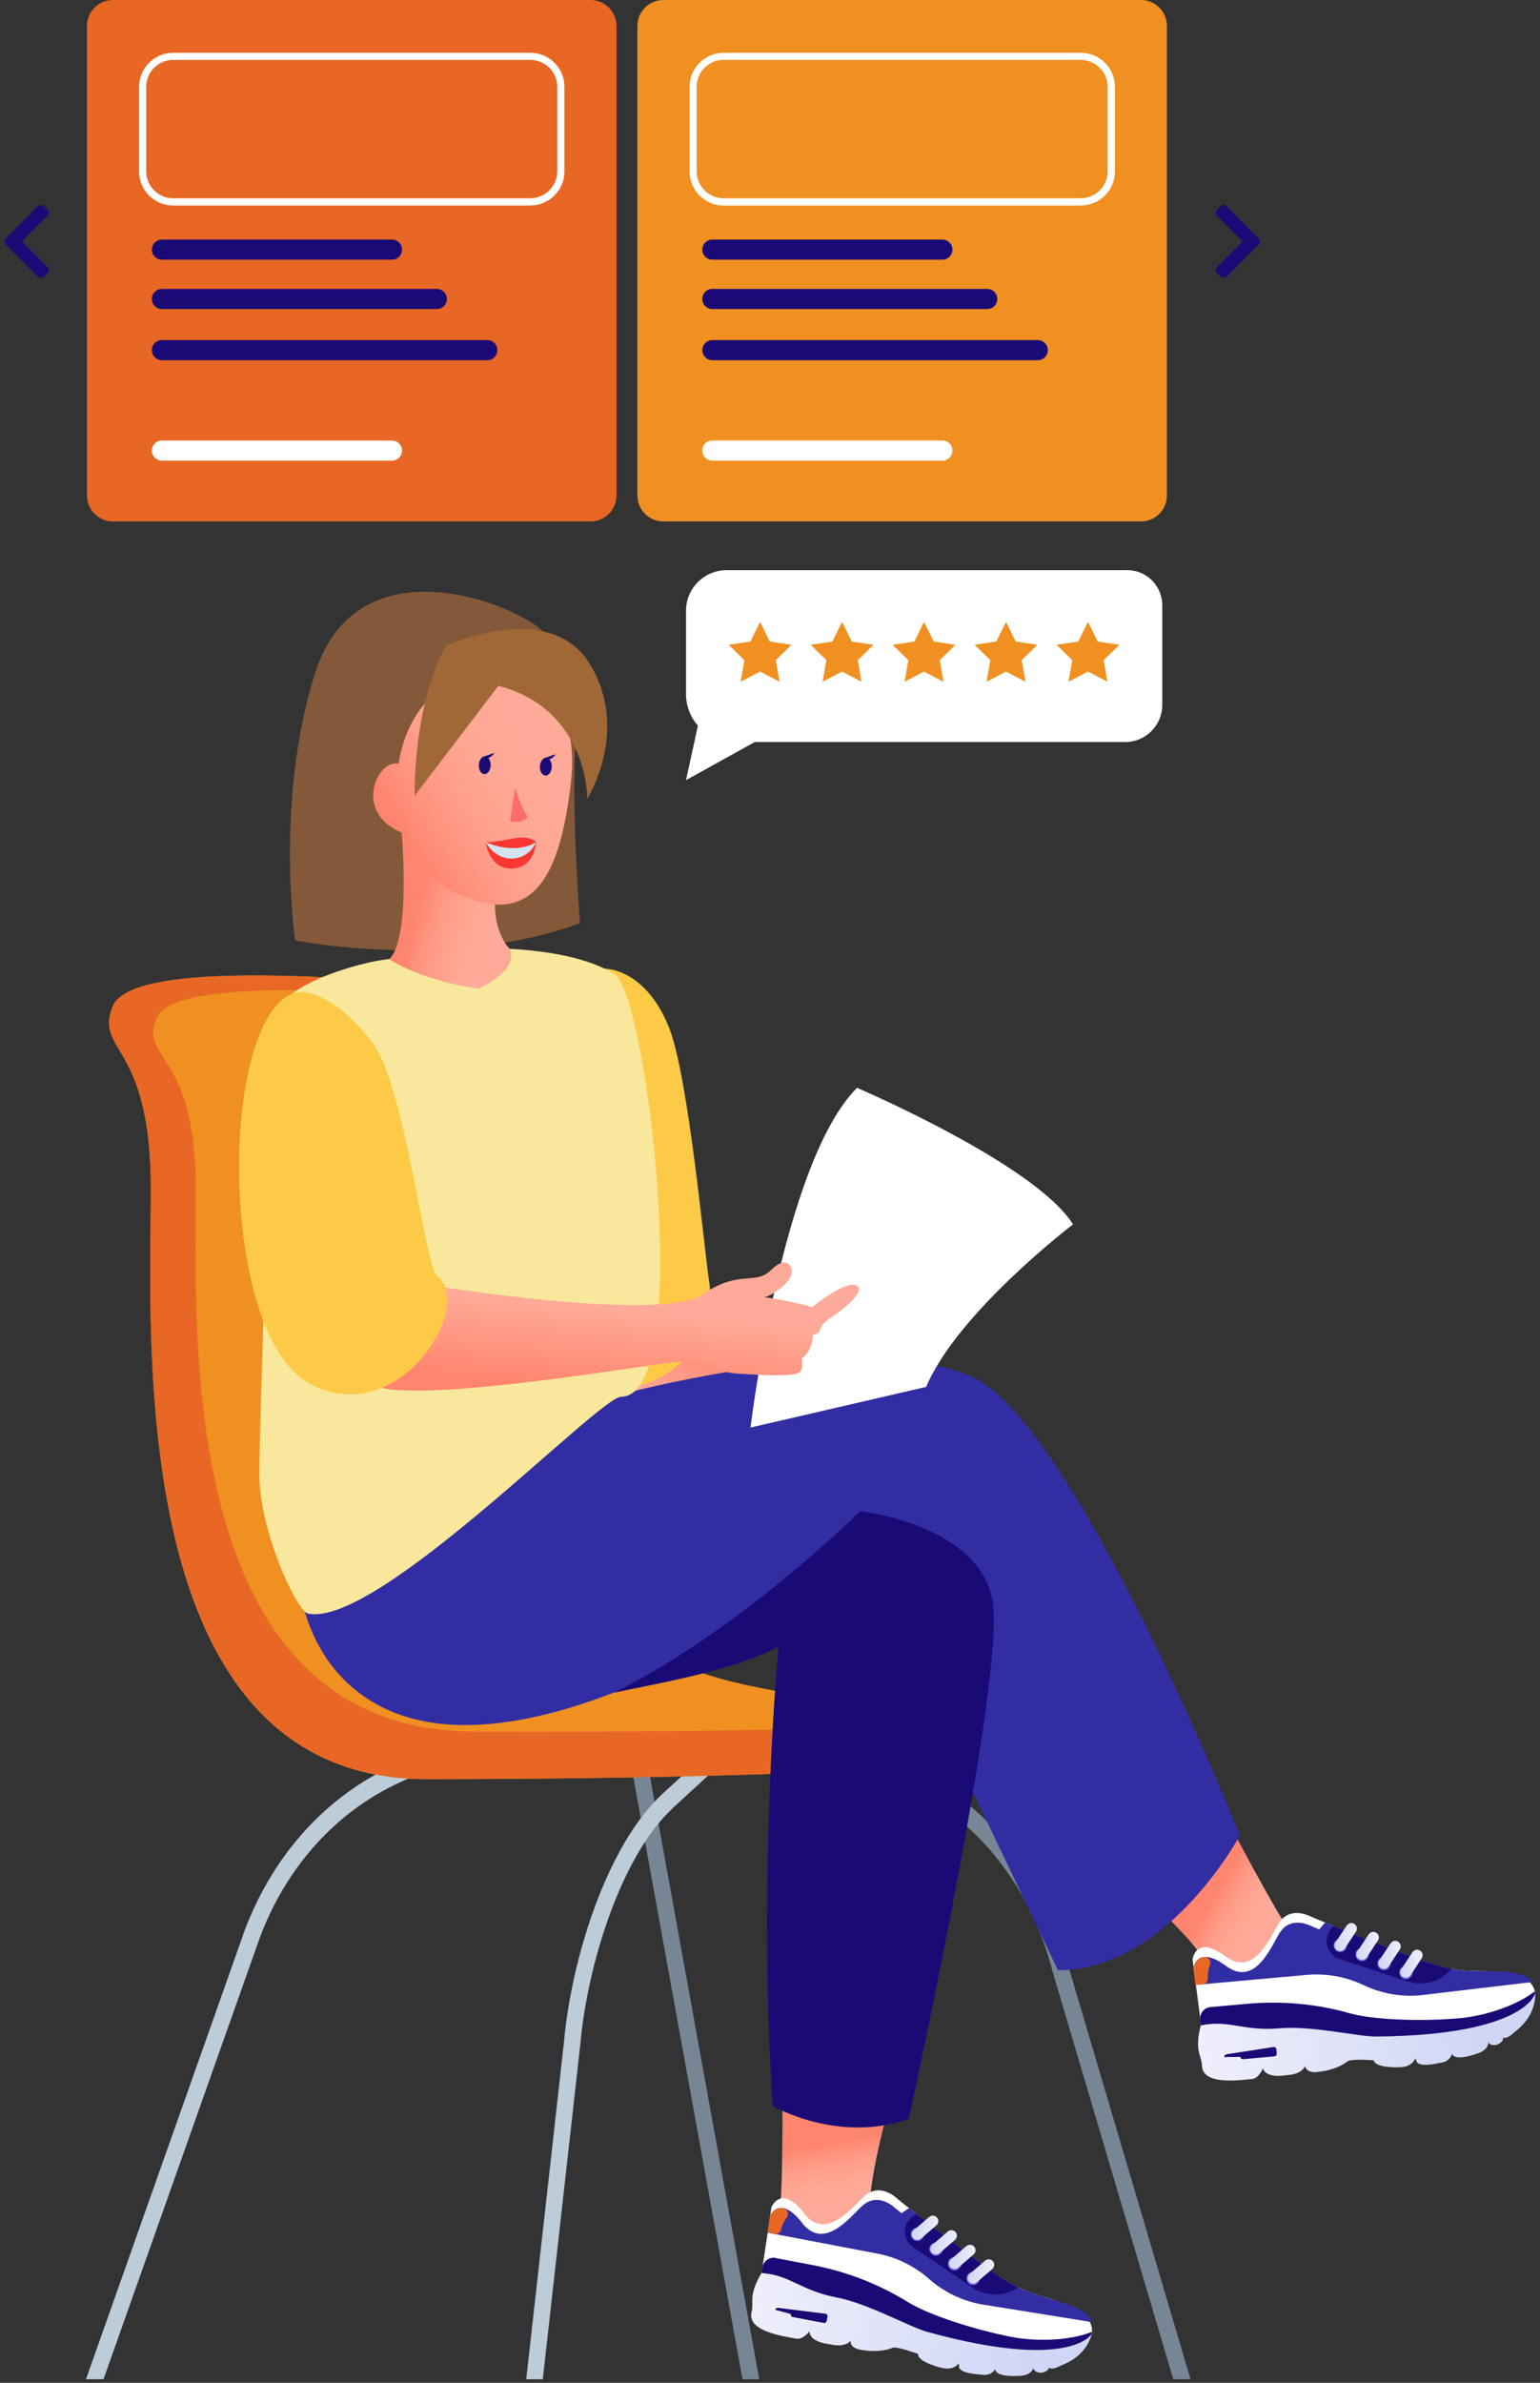 <svg xmlns="http://www.w3.org/2000/svg" width="216" height="334" viewBox="0 0 216 334" fill="none"><rect x="0" y="0" width="216" height="334" fill="#333333" stroke="none"/><g clip-path="url(#clip0_314_26)"><path d="M104.14 333.49L88.78 248.81C88.65 248.11 89.05 247.44 89.68 247.3C90.3 247.16 90.91 247.61 91.04 248.3L106.49 333.49H104.14V333.49Z" fill="#768695"></path><path d="M164.56 333.49L147.63 276.33C144.98 265.96 138.87 257.36 130.43 252.1L122.76 247.33C122.2 246.98 122.01 246.2 122.32 245.58C122.63 244.96 123.33 244.74 123.89 245.09L131.56 249.86C140.54 255.45 147.04 264.6 149.86 275.63L166.98 333.49H164.57H164.56Z" fill="#768695"></path><path d="M94.43 253.38C86.97 260.24 82.34 275.78 81.4 286.51L76.13 333.5H73.81L79.1 286.26C80.1 274.85 85.02 258.69 92.96 251.4L99.74 245.18C100.23 244.73 100.96 244.81 101.36 245.35C101.76 245.9 101.69 246.71 101.2 247.16L94.42 253.38H94.43Z" fill="#BCCCD9"></path><path d="M64.33 246.09L56.2 249.78C47.24 253.85 40.24 261.56 36.48 271.49L14.52 333.49H12.06L34.35 270.5C38.35 259.94 45.8 251.73 55.33 247.41L63.46 243.72C64.05 243.45 64.72 243.77 64.96 244.42C65.2 245.08 64.92 245.83 64.33 246.09V246.09Z" fill="#BCCCD9"></path><path d="M75.94 152.93C75.09 148.21 68.78 138.35 57.82 137.7C46.86 137.05 18.29 134.68 15.79 141.11C13.29 147.54 21.16 146.04 21.16 166.6C21.16 187.37 17.41 249.38 59.81 249.38C95.26 249.38 148.14 248.22 148.14 244.16C148.14 238.98 105.18 240.21 93.24 232.02C76.74 220.7 78.93 169.6 75.93 152.93H75.94Z" fill="#F09021"></path><path d="M137.46 241.33C118.94 242.53 89.16 242.83 66.48 242.72C24.09 242.52 27.56 185.26 27.46 166.16C27.36 147.25 19.5 148.6 21.97 142.7C24.43 136.8 53 139.11 63.97 139.76C64.52 139.79 65.05 139.86 65.58 139.93C63.33 138.72 60.74 137.87 57.81 137.7C46.85 137.05 18.28 134.68 15.78 141.11C13.28 147.54 21.16 146.04 21.16 166.6C21.16 187.37 17.41 249.38 59.81 249.38C95.26 249.38 148.14 248.22 148.14 244.16C148.14 242.53 143.79 241.81 137.46 241.33V241.33Z" fill="#E86724"></path><path d="M88.63 195.83C95.11 198.65 119.61 209.81 122.1 215.69C124.6 221.57 127.64 220.62 128.34 223.8C129.04 226.98 131.1 225.75 131.16 224.24C131.21 222.73 130.16 220.51 129.59 220.05C129.59 220.05 134.18 222.08 135.98 222.47C135.98 222.47 138.05 228.87 139.88 228.38C140.86 228.12 140.02 224.94 138.97 222.61C137.92 220.28 139.34 220.49 138.18 219.26C138.18 219.26 139.4 217.38 138.63 215.67C138.63 215.67 139.8 214.5 139.38 213.72C138.81 212.69 134.69 210.36 132.1 208.93C129.51 207.49 127.73 208.3 125.21 206.6C122.69 204.9 102.2 185.82 92.69 180.9C83.17 175.98 80.48 192.29 88.64 195.84L88.63 195.83Z" fill="url(#paint0_linear_314_26)"></path><path d="M83.35 135.94C72.62 139.2 76.43 178.33 79.57 189.24C82.71 200.15 101.61 193.22 99.45 179.54C98.79 175.32 96.58 150.98 93.86 144.09C90.93 136.63 85.7 135.22 83.35 135.94V135.94Z" fill="#FCCA47"></path><path d="M168.31 274.14C168.55 273.08 158.35 263.47 158.35 263.47L170.7 252.43C170.7 252.43 177.49 265.32 179.88 269.09C181.19 271.16 191.6 280.71 196.56 279.95C196.56 279.95 190.93 284.25 183.66 280.37C174.26 275.35 171.54 280.01 168.18 278.22C167.62 277.93 168.03 275.36 168.31 274.14V274.14Z" fill="url(#paint1_linear_314_26)"></path><path d="M171.86 274.22C176.11 277.32 178.32 271.06 179.47 269.42C180.62 267.78 182.42 267.97 183.83 268.62C184.91 269.12 196.21 273.79 201.16 275.37C202.81 275.9 204.53 276.19 206.27 276.24L208.21 276.29C211.02 276.37 214.94 276.6 215.33 279.39C215.33 279.39 215.34 279.41 215.34 279.42C215.34 279.42 215.34 279.42 215.34 279.43C215.11 279.75 212.82 287.65 191.44 287.41C186.48 287.35 181.87 284.76 179.32 284.84C179.32 284.84 173.29 285.47 170.31 285.8L168.75 286.01L167.27 274.67C167.27 274.67 167.65 271.12 171.89 274.22H171.86Z" fill="white"></path><path d="M169.77 281.33L174.95 280.87C179.77 280.44 184.63 280.87 189.29 282.19C192.68 283.15 199.52 283.36 204.64 282.9C208.23 282.58 212.56 281.2 215.27 279.13C215.28 279.22 215.3 279.3 215.31 279.39C215.31 279.39 215.32 279.41 215.32 279.42C215.32 279.42 215.32 279.42 215.32 279.43C215.09 279.75 212.8 287.65 191.42 287.41C186.46 287.35 181.85 284.76 179.3 284.84C179.3 284.84 173.27 285.47 170.29 285.8L168.73 286.01L168.35 283.12C168.23 282.22 168.89 281.41 169.78 281.33H169.77Z" fill="#1A0A76"></path><path d="M171.98 275.58C176.23 278.67 178.44 272.41 179.59 270.77C180.73 269.13 182.54 269.32 183.95 269.98C184.11 270.05 184.49 270.22 185.04 270.45L185.85 269.48C189.57 271.03 197.3 274.14 201.16 275.37C202.81 275.9 204.53 276.19 206.27 276.24L208.21 276.29C210.42 276.35 214.15 276.27 214.89 277.85L213.98 277.93L199.2 279.68C196.47 279.92 193.73 279.43 191.25 278.25C190.01 277.66 188.71 277.24 187.37 277C186.03 276.76 184.67 276.7 183.3 276.82L167.7 278.22L167.39 275.84C167.54 275.16 168.33 272.91 171.98 275.57V275.58Z" fill="#332DA4"></path><path d="M187.05 269.97C191.05 271.61 197.67 274.25 201.15 275.36C201.95 275.62 202.77 275.82 203.59 275.96C203.59 275.97 203.57 275.98 203.56 276C202.08 277.77 199.66 278.46 197.46 277.74L187.87 274.58C186.11 274 185.49 271.83 186.68 270.41L187.05 269.97Z" fill="#1A0A76"></path><path d="M187.91 271.75C188.43 271.7 188.88 272.09 188.93 272.6C188.98 273.11 188.6 273.57 188.08 273.62C187.56 273.67 187.11 273.29 187.06 272.77C187.01 272.25 187.39 271.8 187.91 271.75Z" fill="url(#paint2_linear_314_26)"></path><path d="M190.98 273.02C191.5 272.97 191.95 273.36 192 273.87C192.05 274.39 191.67 274.84 191.15 274.89C190.63 274.94 190.18 274.55 190.13 274.04C190.08 273.52 190.46 273.07 190.98 273.02Z" fill="url(#paint3_linear_314_26)"></path><path d="M194.05 274.29C194.57 274.24 195.02 274.63 195.07 275.14C195.12 275.66 194.74 276.11 194.22 276.16C193.7 276.21 193.25 275.83 193.2 275.31C193.15 274.79 193.53 274.34 194.05 274.29Z" fill="url(#paint4_linear_314_26)"></path><path d="M197.12 275.56C197.64 275.51 198.09 275.89 198.14 276.41C198.19 276.93 197.81 277.38 197.29 277.43C196.77 277.48 196.32 277.09 196.27 276.58C196.22 276.06 196.6 275.61 197.12 275.56Z" fill="url(#paint5_linear_314_26)"></path><path d="M168.88 274.32C169.48 274.26 169.91 274.86 169.7 275.43C169.47 276.03 169.38 276.67 169.41 277.3C169.43 277.73 169.11 278.11 168.67 278.15L167.68 278.24L167.37 275.86C167.46 275.44 167.79 274.44 168.87 274.33L168.88 274.32Z" fill="#E86724"></path><path d="M168.44 283.9C172.32 283.06 174.43 284.75 179.42 284.31C184.05 283.9 190.39 285.48 193.04 285.46C213.93 285.28 215.33 279.42 215.33 279.42C215.35 280.89 214.86 283.01 212.4 284.85C212.4 284.85 211.35 285.92 210.83 285.59C210.83 285.59 210.99 286.17 210 286.59C210 286.59 209.1 286.89 208.77 286.26C208.77 286.26 208.82 287.4 207.07 287.88C207.07 287.88 204.07 289.02 203.64 287.86C203.64 287.86 203.47 289.02 201.96 289.15C201.96 289.15 198.93 289.91 198.67 288.9L198.52 288.48C198.52 288.48 198.19 289.67 196.46 289.76C196.46 289.76 192.94 289.96 192.67 288.79C192.67 288.79 189.82 288.56 189.03 288.9C189.03 288.9 187.63 290.22 184.49 290.45C184.49 290.45 183.25 290.56 183.05 289.6C183.05 289.6 182.67 290.78 180.44 290.87C180.44 290.87 177.61 291.45 177.14 289.91C177.14 289.91 176.58 291.32 175.64 291.41C173.87 291.57 168.65 292.34 168.59 289.53C168.56 288.12 167.48 287.53 168.42 283.9H168.44Z" fill="url(#paint6_linear_314_26)"></path><path d="M210.01 286.58C210.01 286.58 210 286.58 209.99 286.58C209.99 286.58 209.98 286.58 209.96 286.58C209.96 286.53 209.96 286.5 209.96 286.5C209.97 286.52 209.99 286.54 210.01 286.56V286.58Z" fill="white"></path><path d="M171.56 287.92L178.6 286.86C178.81 286.84 179 287 179.02 287.21L179.08 287.88C179.1 288.09 178.94 288.28 178.73 288.3L173.89 288.73C173.68 288.75 173.49 288.59 173.47 288.38L171.21 288.34C171.19 288.13 171.35 287.94 171.56 287.92Z" fill="white"></path><path d="M172.02 287.94L178.64 286.92C178.84 286.9 179.01 287.05 179.03 287.24L179.08 287.85C179.1 288.05 178.95 288.22 178.76 288.24L174.35 288.64C174.15 288.66 173.98 288.51 173.97 288.32L171.71 288.34C171.69 288.14 171.84 287.97 172.03 287.96L172.02 287.94Z" fill="#1A0A76"></path><path d="M188.9 269.9C189.14 269.54 189.62 269.44 189.97 269.68C190.33 269.92 190.43 270.4 190.19 270.75L188.62 273.13C188.49 273.34 188.27 273.45 188.04 273.47C187.87 273.49 187.7 273.45 187.54 273.34C187.18 273.1 187.09 272.62 187.32 272.27L188.89 269.89L188.9 269.9Z" fill="url(#paint7_linear_314_26)"></path><path d="M191.98 271.14C192.22 270.78 192.7 270.68 193.05 270.92C193.41 271.16 193.51 271.64 193.27 271.99L191.7 274.37C191.56 274.57 191.35 274.69 191.12 274.71C190.95 274.73 190.78 274.69 190.62 274.58C190.26 274.34 190.16 273.86 190.4 273.51L191.97 271.13L191.98 271.14Z" fill="url(#paint8_linear_314_26)"></path><path d="M195.05 272.39C195.29 272.03 195.77 271.93 196.12 272.17C196.48 272.41 196.58 272.89 196.34 273.24L194.77 275.62C194.64 275.83 194.42 275.95 194.19 275.97C194.02 275.99 193.85 275.95 193.69 275.84C193.33 275.6 193.23 275.12 193.47 274.77L195.04 272.39H195.05Z" fill="url(#paint9_linear_314_26)"></path><path d="M198.12 273.64C198.36 273.28 198.84 273.18 199.19 273.42C199.55 273.66 199.65 274.14 199.41 274.49L197.84 276.87C197.7 277.07 197.49 277.19 197.26 277.21C197.09 277.22 196.92 277.19 196.76 277.08C196.4 276.84 196.3 276.36 196.54 276.01L198.11 273.63L198.12 273.64Z" fill="url(#paint10_linear_314_26)"></path><path d="M173.91 257.27C173.91 257.27 163.78 276.17 148.39 276.17L120.51 217.79C120.51 217.79 73.82 253.46 51.15 237.85C33.2 225.49 45.48 193.57 45.48 193.57C62.87 195.47 89.51 190.21 89.51 190.21C90.19 191.57 88.55 195.08 88.55 195.08C88.55 195.08 122.57 186.23 136.7 193.18C151.06 200.26 173.91 257.27 173.91 257.27Z" fill="#332DA4"></path><path d="M109.36 309.19C109.88 308.24 109.73 289.15 109.73 289.15L126.29 289.63C126.29 289.63 120.95 306.68 122.22 310.95C122.91 313.3 129.97 321.89 134.95 322.51C134.95 322.51 128.35 325.11 122.43 319.38C114.77 311.97 110.88 315.71 108.13 313.07C107.68 312.63 108.77 310.28 109.38 309.19H109.36Z" fill="url(#paint11_linear_314_26)"></path><path d="M120.63 211.82C120.63 211.82 137.47 213.65 139.24 224.54C141.01 235.42 127.46 297.01 127.46 297.01C117.52 300.52 108.39 295.2 108.39 295.2C106.19 262.72 109.19 230.77 109.19 230.77C103.2 234.24 90.02 236.37 86.11 237.27C104.13 228.3 120.64 211.83 120.64 211.83L120.63 211.82Z" fill="#1A0A76"></path><path d="M112.75 310.24C115.98 314.38 119.83 308.97 121.38 307.7C122.93 306.44 124.62 307.11 125.79 308.13C126.69 308.91 136.28 316.49 140.61 319.37C142.06 320.33 143.63 321.08 145.29 321.6L147.14 322.18C149.83 323.02 153.53 324.32 153.14 327.11C153.14 327.12 153.14 327.13 153.14 327.14C152.83 327.38 148.46 334.35 127.97 328.26C123.21 326.84 119.49 323.09 117.01 322.47C117.01 322.47 111.03 321.42 108.08 320.92L106.52 320.69L108.2 309.38C108.2 309.38 109.54 306.07 112.77 310.21L112.75 310.24Z" fill="white"></path><path d="M108.8 316.51L113.91 317.48C118.66 318.38 123.22 320.13 127.34 322.68C130.33 324.53 136.86 326.6 141.91 327.57C145.45 328.24 149.99 328.1 153.16 326.86C153.16 326.95 153.15 327.03 153.13 327.12C153.13 327.13 153.13 327.14 153.13 327.15C152.82 327.39 148.45 334.36 127.96 328.27C123.2 326.85 119.48 323.1 117 322.48C117 322.48 111.02 321.43 108.07 320.93L106.51 320.7L106.94 317.82C107.07 316.93 107.92 316.32 108.81 316.49L108.8 316.51Z" fill="#1A0A76"></path><path d="M112.49 311.58C115.73 315.72 119.57 310.3 121.12 309.04C122.67 307.78 124.35 308.45 125.53 309.47C125.66 309.58 125.99 309.85 126.45 310.22L127.5 309.51C130.66 312.02 137.23 317.12 140.61 319.37C142.05 320.33 143.63 321.08 145.29 321.6L147.14 322.18C149.25 322.84 152.86 323.79 153.14 325.51L152.24 325.34L137.55 322.98C134.86 322.47 132.35 321.24 130.3 319.43C129.27 318.52 128.13 317.77 126.91 317.17C125.69 316.57 124.39 316.14 123.04 315.88L107.65 312.95L108.01 310.57C108.34 309.95 109.72 308.01 112.5 311.57L112.49 311.58Z" fill="#332DA4"></path><path d="M128.52 310.32C131.92 312.99 137.56 317.35 140.61 319.37C141.31 319.84 142.04 320.25 142.8 320.62C142.79 320.62 142.77 320.64 142.76 320.65C140.85 321.95 138.33 321.95 136.42 320.65L128.06 314.98C126.53 313.94 126.53 311.69 128.06 310.65L128.53 310.33L128.52 310.32Z" fill="#1A0A76"></path><path d="M128.86 312.26C129.37 312.36 129.7 312.85 129.61 313.36C129.51 313.87 129.02 314.2 128.51 314.11C128 314.01 127.67 313.52 127.76 313.01C127.86 312.5 128.35 312.17 128.86 312.26Z" fill="url(#paint12_linear_314_26)"></path><path d="M131.47 314.33C131.98 314.43 132.31 314.92 132.22 315.43C132.12 315.94 131.63 316.27 131.12 316.18C130.61 316.08 130.28 315.59 130.37 315.08C130.47 314.57 130.96 314.24 131.47 314.33Z" fill="url(#paint13_linear_314_26)"></path><path d="M134.07 316.39C134.58 316.49 134.91 316.98 134.82 317.49C134.72 318 134.23 318.33 133.72 318.24C133.21 318.14 132.88 317.65 132.97 317.14C133.07 316.63 133.56 316.3 134.07 316.39Z" fill="url(#paint14_linear_314_26)"></path><path d="M136.68 318.45C137.19 318.55 137.52 319.04 137.43 319.55C137.33 320.06 136.84 320.39 136.33 320.3C135.82 320.2 135.49 319.71 135.58 319.2C135.68 318.69 136.17 318.36 136.68 318.45Z" fill="url(#paint15_linear_314_26)"></path><path d="M109.86 309.52C110.45 309.62 110.7 310.32 110.35 310.81C109.97 311.33 109.71 311.91 109.56 312.53C109.46 312.95 109.05 313.23 108.62 313.14L107.65 312.95L108.01 310.57C108.21 310.19 108.8 309.32 109.87 309.51L109.86 309.52Z" fill="#E86724"></path><path d="M106.81 318.61C110.77 318.86 112.33 321.07 117.25 322.01C121.82 322.88 127.47 326.14 130.04 326.85C150.18 332.4 153.13 327.15 153.13 327.15C152.75 328.57 151.69 330.47 148.82 331.57C148.82 331.57 147.52 332.32 147.11 331.85C147.11 331.85 147.11 332.46 146.03 332.58C146.03 332.58 145.08 332.62 144.94 331.93C144.94 331.93 144.67 333.04 142.86 333.02C142.86 333.02 139.66 333.29 139.57 332.06C139.57 332.06 139.09 333.13 137.6 332.84C137.6 332.84 134.47 332.74 134.51 331.7L134.48 331.25C134.48 331.25 133.84 332.3 132.15 331.92C132.15 331.92 128.71 331.15 128.77 329.95C128.77 329.95 126.09 328.94 125.24 329.06C125.24 329.06 123.53 329.95 120.45 329.31C120.45 329.31 119.23 329.08 119.3 328.1C119.3 328.1 118.61 329.13 116.45 328.6C116.45 328.6 113.57 328.38 113.54 326.78C113.54 326.78 112.62 327.98 111.69 327.81C109.95 327.48 104.71 326.79 105.42 324.07C105.78 322.71 104.9 321.85 106.8 318.61H106.81Z" fill="url(#paint16_linear_314_26)"></path><path d="M146.06 332.57C146.06 332.57 146.05 332.57 146.04 332.57C146.04 332.57 146.03 332.57 146.01 332.57C146.03 332.52 146.03 332.49 146.03 332.49C146.03 332.52 146.05 332.54 146.06 332.56V332.57Z" fill="white"></path><path d="M108.71 323.33L115.77 324.24C115.98 324.28 116.12 324.48 116.08 324.7L115.96 325.36C115.92 325.57 115.72 325.71 115.51 325.67L110.74 324.76C110.53 324.72 110.39 324.52 110.43 324.3L108.27 323.64C108.31 323.43 108.51 323.29 108.73 323.33H108.71Z" fill="white"></path><path d="M109.15 323.48L115.79 324.31C115.98 324.35 116.11 324.53 116.07 324.73L115.95 325.33C115.91 325.52 115.73 325.65 115.53 325.61L111.18 324.78C110.99 324.74 110.86 324.56 110.9 324.36L108.73 323.76C108.77 323.57 108.95 323.44 109.14 323.48H109.15Z" fill="#1A0A76"></path><path d="M130.33 310.75C130.65 310.47 131.14 310.51 131.42 310.83C131.7 311.15 131.66 311.64 131.34 311.92L129.18 313.78C128.99 313.94 128.75 314 128.53 313.95C128.36 313.92 128.21 313.83 128.09 313.69C127.81 313.37 127.85 312.88 128.17 312.6L130.33 310.74V310.75Z" fill="url(#paint17_linear_314_26)"></path><path d="M132.94 312.79C133.26 312.51 133.75 312.55 134.03 312.87C134.31 313.19 134.27 313.68 133.95 313.96L131.79 315.82C131.6 315.98 131.36 316.04 131.14 315.99C130.97 315.96 130.82 315.87 130.7 315.74C130.42 315.41 130.46 314.93 130.78 314.65L132.94 312.79Z" fill="url(#paint18_linear_314_26)"></path><path d="M135.55 314.83C135.87 314.55 136.36 314.59 136.64 314.91C136.92 315.23 136.88 315.72 136.56 316L134.4 317.86C134.21 318.02 133.97 318.08 133.75 318.03C133.58 318 133.43 317.91 133.31 317.77C133.03 317.45 133.07 316.96 133.39 316.68L135.55 314.82V314.83Z" fill="url(#paint19_linear_314_26)"></path><path d="M138.17 316.87C138.49 316.59 138.98 316.63 139.26 316.95C139.54 317.27 139.5 317.76 139.18 318.04L137.02 319.9C136.83 320.06 136.59 320.12 136.37 320.07C136.2 320.04 136.05 319.95 135.93 319.82C135.65 319.49 135.69 319.01 136.01 318.73L138.17 316.87Z" fill="url(#paint20_linear_314_26)"></path><path d="M105.27 200.09C105.27 200.09 109.71 162.96 120.21 152.48C120.21 152.48 145.25 163.19 150.5 171.62C150.5 171.62 134.34 183.92 129.9 194.4L105.26 200.1L105.27 200.09Z" fill="white"></path><path d="M75.36 87.84C70.1 83.82 49.8 76.62 44.17 94.41C38.54 112.21 41.39 131.81 41.39 131.81C41.39 131.81 62.94 136.17 81.35 129.4C81.35 129.4 79.97 111.78 80.83 103.06C81.69 94.35 79.12 90.7 75.36 87.83V87.84Z" fill="#845939"></path><path d="M87.1 195.79C84 195.79 52.89 228.25 43.19 226.17C41.68 225.85 36.38 214.75 36.38 206.61C36.38 199.37 38.18 143.31 39.16 141.35C40.93 137.8 49.09 135.38 52.99 134.66C53.54 134.55 62.36 133.26 65.35 133.04C70.45 132.64 81.12 133.16 86.26 136.62C90.8 139.68 97.45 195.78 87.11 195.78L87.1 195.79Z" fill="#F9E89B"></path><path d="M59.66 180.03C66.64 181.17 93.28 185.03 98.56 181.43C103.84 177.84 105.89 180.28 108.19 177.98C110.5 175.68 111.57 177.84 110.8 179.14C110.03 180.44 107.94 181.74 107.21 181.81C107.21 181.81 112.17 182.58 113.9 183.23C113.9 183.23 119.1 178.97 120.38 180.37C121.07 181.12 118.64 183.33 116.49 184.73C114.34 186.12 115.66 186.72 114.01 187.12C114.01 187.12 114.03 189.36 112.45 190.39C112.45 190.39 112.8 192.01 112.02 192.43C110.98 192.99 106.26 192.72 103.3 192.53C100.34 192.33 99.28 190.7 96.24 190.76C93.2 190.83 65.65 195.8 54.98 194.79C44.31 193.78 50.87 178.6 59.65 180.03H59.66Z" fill="url(#paint21_linear_314_26)"></path><path d="M67.19 138.57C59.35 137.57 54.58 134.47 54.58 134.47C57.78 131.45 56.27 115.85 56.27 115.85L69.66 123.98C68.59 130.26 71.41 132.89 71.41 132.89C73.07 135.99 67.18 138.56 67.18 138.56L67.19 138.57Z" fill="url(#paint22_linear_314_26)"></path><path d="M69.52 95.31C78.52 97.19 81.13 101.2 80 110.29C78.6 121.66 75.34 130.21 64.56 125.47C49.92 119.03 54.57 92.19 69.51 95.31H69.52Z" fill="url(#paint23_linear_314_26)"></path><path d="M72.24 110.43C72.24 110.43 72.98 112.94 74.03 114.55C74.03 114.55 73.05 115.58 71.54 115.07L72.24 110.44V110.43Z" fill="#FF6C6C"></path><path d="M58.65 112.16C59.01 110.36 58.26 107.08 55.54 107.01C52.73 106.93 49.77 113.8 56.15 116.62C57.06 117.03 57.89 115.91 58.65 112.15V112.16Z" fill="url(#paint24_linear_314_26)"></path><path d="M69.91 96.12L58.13 111.58C58.28 96.97 62.59 90.54 62.59 90.54C62.59 90.54 77.1 83.82 82.75 93.1C88.4 102.37 82.38 111.95 82.38 111.95C82.38 111.95 82.5 99.44 69.91 96.13V96.12Z" fill="#A06837"></path><path d="M68.82 107.3C68.79 107.99 68.4 108.53 67.94 108.51C67.48 108.49 67.13 107.92 67.16 107.23C67.19 106.54 67.58 106 68.04 106.02C68.5 106.04 68.85 106.61 68.82 107.3Z" fill="#1A0A76"></path><path d="M67.85 106.05L69.37 105.52C69.37 105.52 68.57 106.75 67.85 106.05Z" fill="#1A0A76"></path><path d="M77.39 107.5C77.36 108.19 76.97 108.73 76.51 108.71C76.05 108.69 75.7 108.12 75.73 107.43C75.76 106.74 76.15 106.2 76.61 106.22C77.07 106.24 77.42 106.81 77.39 107.5Z" fill="#1A0A76"></path><path d="M76.42 106.24L77.94 105.71C77.94 105.71 77.14 106.94 76.42 106.24Z" fill="#1A0A76"></path><path d="M75.19 118.05C75.19 118.05 72.57 120.97 68.13 118.05C68.13 118.05 68.56 122.01 72.04 121.73C75.03 121.49 75.19 118.05 75.19 118.05Z" fill="#FA3731"></path><path d="M75.19 118.05C75.19 118.05 72.57 119.91 68.13 118.05C68.13 118.05 69.42 120.6 72.11 120.33C74.43 120.09 75.19 118.05 75.19 118.05Z" fill="#D3E3F0"></path><path d="M75.19 118.05C75.19 118.05 72.57 119.91 68.13 118.05C68.13 118.05 69.12 118.11 71.96 117.53C74.41 117.04 75.19 118.05 75.19 118.05Z" fill="#FA3731"></path><path d="M40.93 139.29C30.63 143.72 30.8 186.83 43.24 193.82C55.68 200.81 66.73 183.21 61.28 178.79C59.6 177.42 56.77 152.12 52.29 146.22C47.81 140.32 43.2 138.32 40.93 139.29Z" fill="#FCCA47"></path><path d="M158.1 79.92H101.91C98.77 79.92 96.22 82.47 96.22 85.61V97.29C96.22 98.98 96.85 100.53 97.89 101.71L96.22 109.35L105.86 104.01H157.82C160.69 104.01 163.02 101.68 163.02 98.8V84.84C163.02 82.12 160.81 79.91 158.09 79.91L158.1 79.92Z" fill="white"></path><path d="M107.97 89.93L106.61 87.17L105.25 89.93L102.2 90.38L104.41 92.53L103.88 95.56L106.61 94.13L109.34 95.56L108.82 92.53L111.02 90.38L107.97 89.93Z" fill="#F09021"></path><path d="M119.47 89.93L118.11 87.17L116.74 89.93L113.7 90.38L115.9 92.53L115.38 95.56L118.11 94.13L120.83 95.56L120.31 92.53L122.52 90.38L119.47 89.93Z" fill="#F09021"></path><path d="M130.97 89.93L129.6 87.17L128.24 89.93L125.19 90.38L127.4 92.53L126.88 95.56L129.6 94.13L132.33 95.56L131.81 92.53L134.01 90.38L130.97 89.93Z" fill="#F09021"></path><path d="M142.46 89.93L141.1 87.17L139.74 89.93L136.69 90.38L138.9 92.53L138.38 95.56L141.1 94.13L143.83 95.56L143.31 92.53L145.51 90.38L142.46 89.93Z" fill="#F09021"></path><path d="M153.96 89.93L152.6 87.17L151.23 89.93L148.19 90.38L150.39 92.53L149.87 95.56L152.6 94.13L155.32 95.56L154.8 92.53L157.01 90.38L153.96 89.93Z" fill="#F09021"></path><path d="M0.797 33.455C0.586 33.666 0.586 34.017 0.797 34.228L5.344 38.799C5.578 39.01 5.93 39.01 6.141 38.799L6.68 38.26C6.891 38.049 6.891 37.697 6.68 37.463L3.07 33.83L6.68 30.221C6.891 29.986 6.891 29.635 6.68 29.424L6.141 28.885C5.93 28.674 5.578 28.674 5.344 28.885L0.797 33.455Z" fill="#1A0A76"></path><path d="M176.56 34.228C176.771 34.017 176.771 33.666 176.56 33.455L172.013 28.885C171.778 28.674 171.427 28.674 171.216 28.885L170.677 29.424C170.466 29.635 170.466 29.986 170.677 30.221L174.286 33.83L170.677 37.463C170.466 37.697 170.466 38.049 170.677 38.26L171.216 38.799C171.427 39.01 171.778 39.01 172.013 38.799L176.56 34.228Z" fill="#1A0A76"></path><path d="M82.83 0H15.84C13.83 0 12.2 1.63 12.2 3.64V69.45C12.2 71.46 13.83 73.09 15.84 73.09H82.83C84.841 73.09 86.47 71.46 86.47 69.45V3.64C86.47 1.63 84.841 0 82.83 0Z" fill="#E86724"></path><path d="M54.98 36.4H22.71C21.93 36.4 21.3 35.77 21.3 34.99C21.3 34.21 21.93 33.58 22.71 33.58H54.98C55.76 33.58 56.39 34.21 56.39 34.99C56.39 35.77 55.76 36.4 54.98 36.4Z" fill="#1A0A76"></path><path d="M68.35 50.49H22.71C21.93 50.49 21.3 49.86 21.3 49.08C21.3 48.3 21.93 47.67 22.71 47.67H68.35C69.13 47.67 69.76 48.3 69.76 49.08C69.76 49.86 69.13 50.49 68.35 50.49Z" fill="#1A0A76"></path><path d="M54.98 64.57H22.71C21.93 64.57 21.3 63.94 21.3 63.16C21.3 62.38 21.93 61.75 22.71 61.75H54.98C55.76 61.75 56.39 62.38 56.39 63.16C56.39 63.94 55.76 64.57 54.98 64.57Z" fill="white"></path><path d="M61.27 43.32H22.71C21.93 43.32 21.3 42.69 21.3 41.91C21.3 41.13 21.93 40.5 22.71 40.5H61.27C62.05 40.5 62.68 41.13 62.68 41.91C62.68 42.69 62.05 43.32 61.27 43.32Z" fill="#1A0A76"></path><path d="M74.38 28.81H24.28C21.65 28.81 19.51 26.67 19.51 24.04V12.17C19.51 9.54 21.65 7.4 24.29 7.4H74.39C77.02 7.4 79.17 9.54 79.17 12.17V24.03C79.17 26.66 77.03 28.8 74.39 28.8L74.38 28.81ZM24.29 8.39C22.21 8.39 20.51 10.08 20.51 12.16V24.02C20.51 26.1 22.2 27.79 24.28 27.79H74.38C76.46 27.79 78.16 26.1 78.16 24.02V12.17C78.16 10.09 76.47 8.4 74.38 8.4H24.29V8.39Z" fill="white"></path><path d="M160.03 0H93.04C91.03 0 89.4 1.63 89.4 3.64V69.45C89.4 71.46 91.03 73.09 93.04 73.09H160.03C162.041 73.09 163.67 71.46 163.67 69.45V3.64C163.67 1.63 162.041 0 160.03 0Z" fill="#F09021"></path><path d="M132.18 36.4H99.91C99.13 36.4 98.501 35.77 98.501 34.99C98.501 34.21 99.13 33.58 99.91 33.58H132.18C132.96 33.58 133.59 34.21 133.59 34.99C133.59 35.77 132.96 36.4 132.18 36.4Z" fill="#1A0A76"></path><path d="M145.56 50.49H99.92C99.14 50.49 98.51 49.86 98.51 49.08C98.51 48.3 99.14 47.67 99.92 47.67H145.56C146.34 47.67 146.97 48.3 146.97 49.08C146.97 49.86 146.34 50.49 145.56 50.49Z" fill="#1A0A76"></path><path d="M132.18 64.57H99.91C99.13 64.57 98.501 63.94 98.501 63.16C98.501 62.38 99.13 61.75 99.91 61.75H132.18C132.96 61.75 133.59 62.38 133.59 63.16C133.59 63.94 132.96 64.57 132.18 64.57Z" fill="white"></path><path d="M138.47 43.32H99.91C99.13 43.32 98.501 42.69 98.501 41.91C98.501 41.13 99.13 40.5 99.91 40.5H138.47C139.25 40.5 139.88 41.13 139.88 41.91C139.88 42.69 139.25 43.32 138.47 43.32Z" fill="#1A0A76"></path><path d="M151.59 28.81H101.49C98.86 28.81 96.72 26.67 96.72 24.04V12.17C96.72 9.54 98.86 7.4 101.5 7.4H151.6C154.23 7.4 156.38 9.54 156.38 12.17V24.03C156.38 26.66 154.24 28.8 151.6 28.8L151.59 28.81ZM101.49 8.39C99.41 8.39 97.71 10.08 97.71 12.16V24.02C97.71 26.1 99.4 27.79 101.48 27.79H151.58C153.66 27.79 155.36 26.1 155.36 24.02V12.17C155.36 10.09 153.67 8.4 151.58 8.4H101.48L101.49 8.39Z" fill="white"></path></g><defs><linearGradient id="paint0_linear_314_26" x1="111.856" y1="206.738" x2="117.155" y2="196.308" gradientUnits="userSpaceOnUse"><stop stop-color="#FFAA99"></stop><stop offset="1" stop-color="#FF856E"></stop></linearGradient><linearGradient id="paint1_linear_314_26" x1="177.19" y1="269.87" x2="170.27" y2="265.81" gradientUnits="userSpaceOnUse"><stop stop-color="#FFAA99"></stop><stop offset="0.34" stop-color="#FFA795"></stop><stop offset="0.61" stop-color="#FF9E8B"></stop><stop offset="0.86" stop-color="#FF907B"></stop><stop offset="1" stop-color="#FF856E"></stop></linearGradient><linearGradient id="paint2_linear_314_26" x1="188.906" y1="272.571" x2="187.034" y2="272.739" gradientUnits="userSpaceOnUse"><stop stop-color="#5851D4"></stop><stop offset="1" stop-color="#807DFC"></stop></linearGradient><linearGradient id="paint3_linear_314_26" x1="191.972" y1="273.843" x2="190.099" y2="274.01" gradientUnits="userSpaceOnUse"><stop stop-color="#5851D4"></stop><stop offset="1" stop-color="#807DFC"></stop></linearGradient><linearGradient id="paint4_linear_314_26" x1="195.047" y1="275.103" x2="193.174" y2="275.271" gradientUnits="userSpaceOnUse"><stop stop-color="#5851D4"></stop><stop offset="1" stop-color="#807DFC"></stop></linearGradient><linearGradient id="paint5_linear_314_26" x1="198.112" y1="276.375" x2="196.24" y2="276.543" gradientUnits="userSpaceOnUse"><stop stop-color="#5851D4"></stop><stop offset="1" stop-color="#807DFC"></stop></linearGradient><linearGradient id="paint6_linear_314_26" x1="168.553" y1="287.899" x2="207.029" y2="284.451" gradientUnits="userSpaceOnUse"><stop stop-color="#EFEFFB"></stop><stop offset="1" stop-color="#D0D7F6"></stop></linearGradient><linearGradient id="paint7_linear_314_26" x1="190.391" y1="271.334" x2="187.085" y2="271.63" gradientUnits="userSpaceOnUse"><stop stop-color="#EFEFFB"></stop><stop offset="1" stop-color="#D0D7F6"></stop></linearGradient><linearGradient id="paint8_linear_314_26" x1="193.465" y1="272.574" x2="190.158" y2="272.871" gradientUnits="userSpaceOnUse"><stop stop-color="#EFEFFB"></stop><stop offset="1" stop-color="#D0D7F6"></stop></linearGradient><linearGradient id="paint9_linear_314_26" x1="196.539" y1="273.825" x2="193.232" y2="274.121" gradientUnits="userSpaceOnUse"><stop stop-color="#EFEFFB"></stop><stop offset="1" stop-color="#D0D7F6"></stop></linearGradient><linearGradient id="paint10_linear_314_26" x1="199.612" y1="275.066" x2="196.305" y2="275.362" gradientUnits="userSpaceOnUse"><stop stop-color="#EFEFFB"></stop><stop offset="1" stop-color="#D0D7F6"></stop></linearGradient><linearGradient id="paint11_linear_314_26" x1="119.87" y1="308.62" x2="118.34" y2="299.98" gradientUnits="userSpaceOnUse"><stop stop-color="#FFAA99"></stop><stop offset="0.34" stop-color="#FFA795"></stop><stop offset="0.61" stop-color="#FF9E8B"></stop><stop offset="0.86" stop-color="#FF907B"></stop><stop offset="1" stop-color="#FF856E"></stop></linearGradient><linearGradient id="paint12_linear_314_26" x1="129.628" y1="313.376" x2="127.781" y2="313.025" gradientUnits="userSpaceOnUse"><stop stop-color="#5851D4"></stop><stop offset="1" stop-color="#807DFC"></stop></linearGradient><linearGradient id="paint13_linear_314_26" x1="132.238" y1="315.441" x2="130.391" y2="315.089" gradientUnits="userSpaceOnUse"><stop stop-color="#5851D4"></stop><stop offset="1" stop-color="#807DFC"></stop></linearGradient><linearGradient id="paint14_linear_314_26" x1="134.839" y1="317.503" x2="132.992" y2="317.152" gradientUnits="userSpaceOnUse"><stop stop-color="#5851D4"></stop><stop offset="1" stop-color="#807DFC"></stop></linearGradient><linearGradient id="paint15_linear_314_26" x1="137.449" y1="319.567" x2="135.602" y2="319.216" gradientUnits="userSpaceOnUse"><stop stop-color="#5851D4"></stop><stop offset="1" stop-color="#807DFC"></stop></linearGradient><linearGradient id="paint16_linear_314_26" x1="105.856" y1="322.546" x2="143.815" y2="329.766" gradientUnits="userSpaceOnUse"><stop stop-color="#EFEFFB"></stop><stop offset="1" stop-color="#D0D7F6"></stop></linearGradient><linearGradient id="paint17_linear_314_26" x1="131.405" y1="312.595" x2="128.144" y2="311.974" gradientUnits="userSpaceOnUse"><stop stop-color="#EFEFFB"></stop><stop offset="1" stop-color="#D0D7F6"></stop></linearGradient><linearGradient id="paint18_linear_314_26" x1="134.02" y1="314.639" x2="130.748" y2="314.017" gradientUnits="userSpaceOnUse"><stop stop-color="#EFEFFB"></stop><stop offset="1" stop-color="#D0D7F6"></stop></linearGradient><linearGradient id="paint19_linear_314_26" x1="136.635" y1="316.674" x2="133.364" y2="316.052" gradientUnits="userSpaceOnUse"><stop stop-color="#EFEFFB"></stop><stop offset="1" stop-color="#D0D7F6"></stop></linearGradient><linearGradient id="paint20_linear_314_26" x1="139.249" y1="318.719" x2="135.978" y2="318.096" gradientUnits="userSpaceOnUse"><stop stop-color="#EFEFFB"></stop><stop offset="1" stop-color="#D0D7F6"></stop></linearGradient><linearGradient id="paint21_linear_314_26" x1="85.142" y1="183.381" x2="83.958" y2="195.02" gradientUnits="userSpaceOnUse"><stop stop-color="#FFAA99"></stop><stop offset="1" stop-color="#FF856E"></stop></linearGradient><linearGradient id="paint22_linear_314_26" x1="69.7" y1="129.53" x2="58.79" y2="126.61" gradientUnits="userSpaceOnUse"><stop stop-color="#FFAA99"></stop><stop offset="0.34" stop-color="#FFA795"></stop><stop offset="0.61" stop-color="#FF9E8B"></stop><stop offset="0.86" stop-color="#FF907B"></stop><stop offset="1" stop-color="#FF856E"></stop></linearGradient><linearGradient id="paint23_linear_314_26" x1="76.31" y1="106.15" x2="57.31" y2="117.45" gradientUnits="userSpaceOnUse"><stop stop-color="#FFAA99"></stop><stop offset="0.34" stop-color="#FFA795"></stop><stop offset="0.61" stop-color="#FF9E8B"></stop><stop offset="0.86" stop-color="#FF907B"></stop><stop offset="1" stop-color="#FF856E"></stop></linearGradient><linearGradient id="paint24_linear_314_26" x1="73.46" y1="101.37" x2="54.47" y2="112.67" gradientUnits="userSpaceOnUse"><stop stop-color="#FFAA99"></stop><stop offset="0.34" stop-color="#FFA795"></stop><stop offset="0.61" stop-color="#FF9E8B"></stop><stop offset="0.86" stop-color="#FF907B"></stop><stop offset="1" stop-color="#FF856E"></stop></linearGradient><clipPath id="clip0_314_26"><rect width="215.33" height="333.49" fill="white"></rect></clipPath></defs></svg>